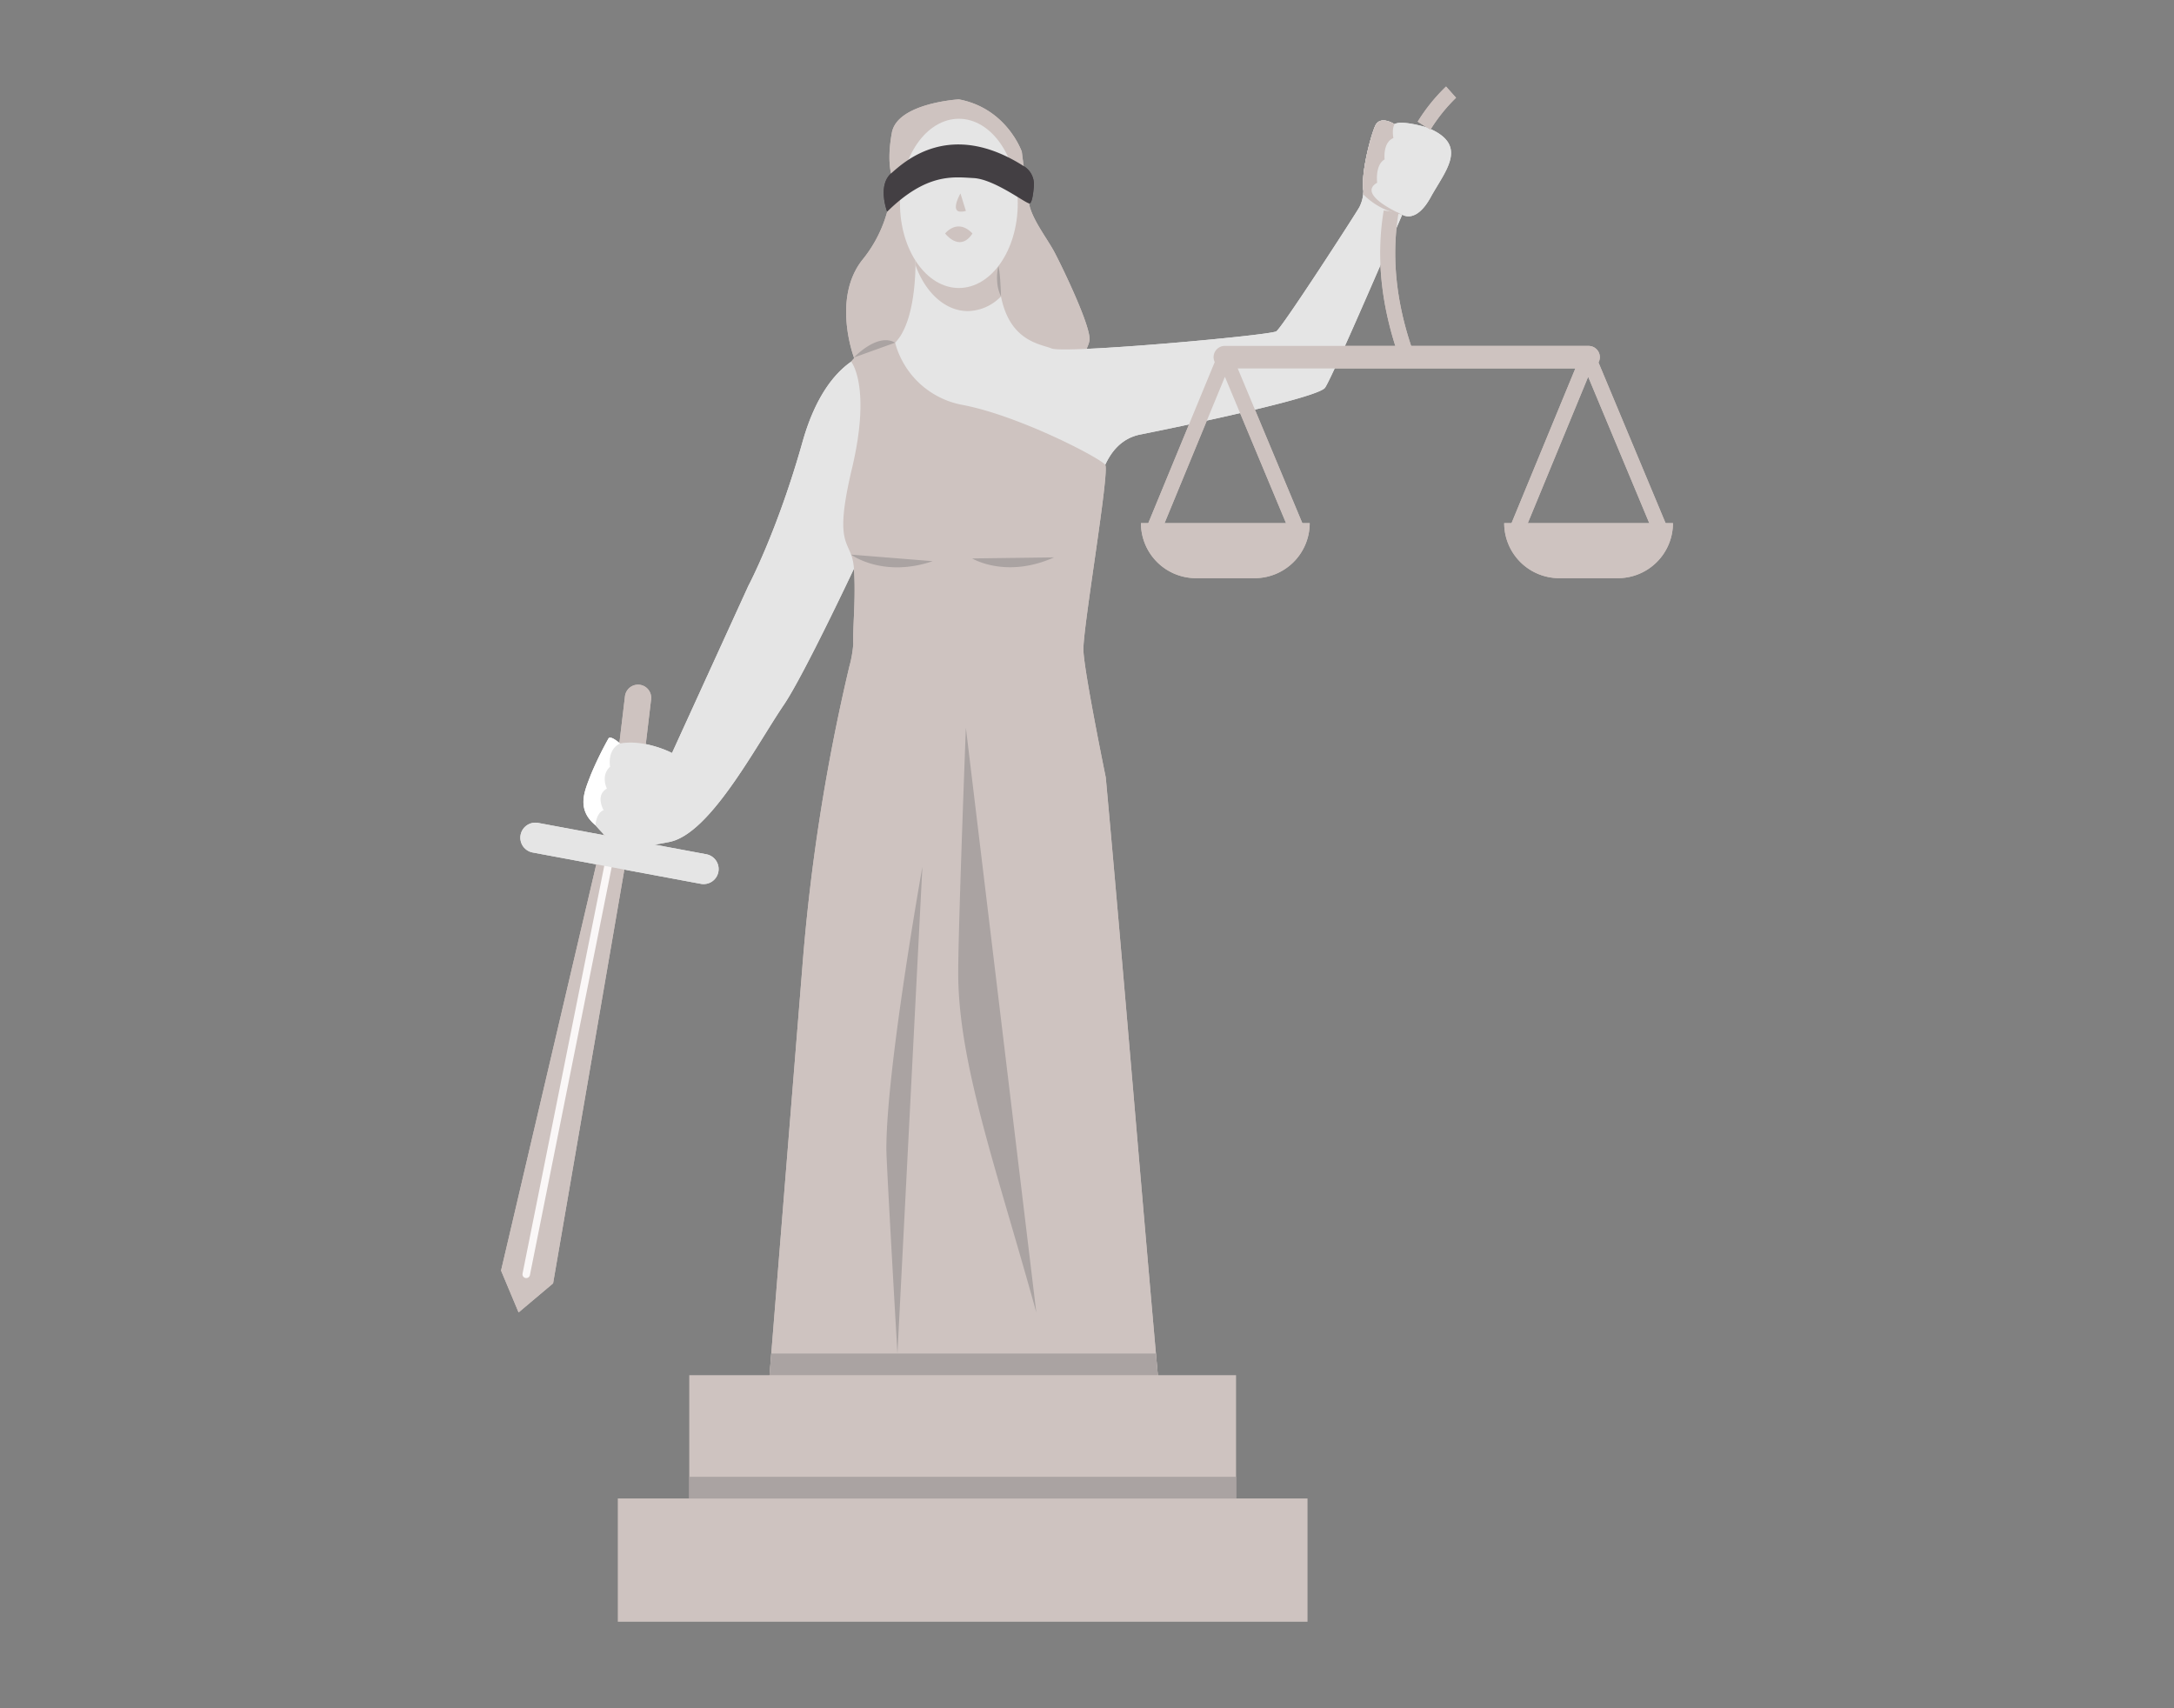 <svg xmlns="http://www.w3.org/2000/svg" data-name="Layer 1" viewBox="0 0 700 550"><rect x="0" y="0" width="700" height="550" fill="#808080" stroke="none"/><path fill="#cec3c0" d="M199.425,239.408c.012-.136.014-.265.034-.392L199.812,236.09l1.422-11.917a4.236,4.236,0,1,1,8.413,1.002l-1.583,13.304-.18,1.402Z"/><polygon fill="#cec3c0" points="166.982 422.562 178.086 413.207 203.046 268.284 198.747 263.182 194.747 266.552 161.328 409.087 166.982 422.562"/><path fill="#cec3c0" d="M308.742,31.991s-19.833,1.162-21.576,10.752,0,13.948,0,13.948A42.147,42.147,0,0,1,277.867,83.426c-10.171,12.495-2.906,31.674-2.906,31.674s24.41,34.29,44.17,25.863,31.093-27.025,31.674-31.384-9.008-24.119-11.333-28.478-7.265-10.607-8.137-15.619-2.325-16.636-2.325-16.636S324.216,34.897,308.742,31.991Z"/><path fill="#e5e5e5" d="M294.762,83.882s.831,28.312-12.245,29.184c0,0-15.982.341-24.119,29.23s-17.435,46.324-17.435,46.324l-24.581,53.821s-8.611-4.52-16.748-3.067-3.914,13.364-10.654,20.035c-1.033,1.022-.581,2.906,5.231,9.008s16.672,3.552,21.248,2.679c13.147-2.507,27.82-30.743,36.968-44.228,6.295-9.279,22.534-43.77,22.534-43.77l77.878-6.684s-4.068-33.418,14.82-36.614c0,0,56.375-11.213,58.99-14.978s24.845-55.718,24.845-55.718,4.359,3.134,9.154-5.584,12.641-17-1.308-22.521c0,0-8.137-2.47-10.316-1.017,0,0-4.649-3.051-6.248.581s-4.649,15.547-3.778,20.923a12.159,12.159,0,0,1-1.308,5.231c-1.308,2.325-24.773,38.649-26.734,39.956s-67.998,7.265-72.357,5.521-17.341-2.562-17.098-26.562Z"/><path fill="#cec3c0" d="M311.639,100.158a15.235,15.235,0,0,0,10.67-4.723,47.942,47.942,0,0,1-.806-9.804L294.762,83.882s.015.547.008,1.468C297.915,94.141,304.286,100.158,311.639,100.158Z"/><path fill="#fff" d="M194.358,260.847s-2.802-4.764,1.058-6.947c0,0-2.122-4.125,1.029-7.066,0,0-1.089-5.352,3.19-7.461,0,0-3.076-2.771-3.724-1.576a114.065,114.065,0,0,0-5.683,11.663c-1.87,4.996-4.862,10.936,1.492,16.222C191.718,265.683,191.963,261.725,194.358,260.847Z"/><path fill="#cec3c0" d="M443.431,58.835s-.763-5.667,2.397-7.519c0,0-.654-5.449,2.833-6.865,0,0-.581-2.833.363-4.468,0,0-4.65-3.051-6.248.581-1.598,3.632-4.65,15.547-3.778,20.922,0,0-.001.418-.072,1.061a23.124,23.124,0,0,0,12.567,6.557S436.566,62.758,443.431,58.835Z"/><path fill="#cec3c0" d="M451.704 118.294c-6.778-17.624-8.852-34.631-6.162-50.546l4.775.806c-2.542 15.048-.555 31.198 5.909 48.002zM460.563 41.78l-4.082-2.607A57.464 57.464 0 01465.616 27.855l3.214 3.623-1.607-1.811 1.61 1.809A53.839 53.839 0 00460.563 41.78zM367.369 168.424h54.34a0 0 0 010 0v0a17.726 17.726 0 01-17.726 17.726H385.095a17.726 17.726 0 01-17.726-17.726v0a0 0 0 010 0z"/><path fill="#cec3c0" d="M514.692,116.704a3.593,3.593,0,0,0,.441-1.701,3.632,3.632,0,0,0-3.632-3.632H394.394a3.61,3.61,0,0,0-3.265,5.197l-22.511,54.564,4.477,1.847,21.313-51.66,21.579,51.67,4.47-1.867-21.921-52.487H507.239l-21.659,52.497,4.477,1.847,21.314-51.66,21.579,51.67,4.47-1.867Z"/><path fill="#cec3c0" d="M484.332 168.424H538.672a0 0 0 010 0v0a17.726 17.726 0 01-17.726 17.726H502.058a17.726 17.726 0 01-17.726-17.726v0A0 0 0 01484.332 168.424zM274.07 116.453s7.345-9.429 14.144-6.117a27.6 27.6 0 0021.836 20.054c18.307 3.526 44.355 17.153 45.824 19.275 1.47 2.122-7.248 52.685-7.03 59.659s7.197 40.973 7.197 40.973c5.852 63.918 11.704 136.345 17.556 201.191.604 6.69 1.284 13.805-4.979 16.233-9.526 3.693-30.138 7.726-56.002 7.726-25.062 0-55.493 1.979-65.431-24.83-.845-2.28-.144 1.357.051-1.067q5.561-69.163 11.122-138.326a633.723 633.723 0 0115.088-96.516 37.586 37.586 0 001.297-7.346c-.218-5.449.872-14.529.218-24.264s-6.974-5.594-.654-32.183S274.07 116.453 274.07 116.453z"/><ellipse cx="308.742" cy="65.482" fill="#e5e5e5" rx="18.961" ry="27.243"/><path fill="#433f43" d="M285.662,68.151s-3.208-8.362,1.255-12.308c4.265-3.771,18.919-17.565,42.784-2.313a6.86,6.86,0,0,1,3.191,6.288c-.21,2.745-.65,5.87-1.555,5.664-1.598-.363-11.333-7.802-17.871-8.151S298.397,55.636,285.662,68.151Z"/><path fill="#cec3c0" d="M304.332 75.173s3.908-5.08 8.792 0zM304.332 75.173s4.689 6.252 8.792 0zM309.252 62.278s-3.32 5.764 0 5.862a5.347 5.347 0 001.747-.238"/><line x1="169.442" x2="196.708" y1="410.289" y2="274.244" fill="none" stroke="#faf7f7" stroke-linecap="round" stroke-miterlimit="10" stroke-width="2.422"/><line x1="226.549" x2="172.379" y1="279.805" y2="269.711" fill="none" stroke="#e5e5e5" stroke-linecap="round" stroke-miterlimit="10" stroke-width="9.686"/><path fill="#cec3c0" d="M199.425,239.408c.012-.136.014-.265.034-.392L199.812,236.09l1.422-11.917a4.236,4.236,0,1,1,8.413,1.002l-1.583,13.304-.18,1.402Z"/><polygon fill="#cec3c0" points="166.982 422.562 178.086 413.207 203.046 268.284 198.747 263.182 194.747 266.552 161.328 409.087 166.982 422.562"/><path fill="#cec3c0" d="M308.742,31.991s-19.833,1.162-21.576,10.752,0,13.948,0,13.948A42.147,42.147,0,0,1,277.867,83.426c-10.171,12.495-2.906,31.674-2.906,31.674s24.41,34.29,44.17,25.863,31.093-27.025,31.674-31.384-9.008-24.119-11.333-28.478-7.265-10.607-8.137-15.619-2.325-16.636-2.325-16.636S324.216,34.897,308.742,31.991Z"/><path fill="#e5e5e5" d="M294.762,83.882s.831,28.312-12.245,29.184c0,0-15.982.341-24.119,29.23s-17.435,46.324-17.435,46.324l-24.581,53.821s-8.611-4.52-16.748-3.067-3.914,13.364-10.654,20.035c-1.033,1.022-.581,2.906,5.231,9.008s16.672,3.552,21.248,2.679c13.147-2.507,27.82-30.743,36.968-44.228,6.295-9.279,22.534-43.77,22.534-43.77l77.878-6.684s-4.068-33.418,14.82-36.614c0,0,56.375-11.213,58.99-14.978s24.845-55.718,24.845-55.718,4.359,3.134,9.154-5.584,12.641-17-1.308-22.521c0,0-8.137-2.47-10.316-1.017,0,0-4.649-3.051-6.248.581s-4.649,15.547-3.778,20.923a12.159,12.159,0,0,1-1.308,5.231c-1.308,2.325-24.773,38.649-26.734,39.956s-67.998,7.265-72.357,5.521-17.341-2.562-17.098-26.562Z"/><path fill="#cec3c0" d="M311.639,100.158a15.235,15.235,0,0,0,10.67-4.723,47.942,47.942,0,0,1-.806-9.804L294.762,83.882s.015.547.008,1.468C297.915,94.141,304.286,100.158,311.639,100.158Z"/><path fill="#fff" d="M194.358,260.847s-2.802-4.764,1.058-6.947c0,0-2.122-4.125,1.029-7.066,0,0-1.089-5.352,3.19-7.461,0,0-3.076-2.771-3.724-1.576a114.065,114.065,0,0,0-5.683,11.663c-1.87,4.996-4.862,10.936,1.492,16.222C191.718,265.683,191.963,261.725,194.358,260.847Z"/><path fill="#cec3c0" d="M443.431,58.835s-.763-5.667,2.397-7.519c0,0-.654-5.449,2.833-6.865,0,0-.581-2.833.363-4.468,0,0-4.65-3.051-6.248.581-1.598,3.632-4.65,15.547-3.778,20.922,0,0-.001.418-.072,1.061a23.124,23.124,0,0,0,12.567,6.557S436.566,62.758,443.431,58.835Z"/><path fill="#cec3c0" d="M451.704 118.294c-6.778-17.624-8.852-34.631-6.162-50.546l4.775.806c-2.542 15.048-.555 31.198 5.909 48.002zM460.563 41.78l-4.082-2.607A57.464 57.464 0 01465.616 27.855l3.214 3.623-1.607-1.811 1.61 1.809A53.839 53.839 0 00460.563 41.78zM367.369 168.424h54.34a0 0 0 010 0v0a17.726 17.726 0 01-17.726 17.726H385.095a17.726 17.726 0 01-17.726-17.726v0a0 0 0 010 0z"/><path fill="#cec3c0" d="M514.692,116.704a3.593,3.593,0,0,0,.441-1.701,3.632,3.632,0,0,0-3.632-3.632H394.394a3.61,3.61,0,0,0-3.265,5.197l-22.511,54.564,4.477,1.847,21.313-51.66,21.579,51.67,4.47-1.867-21.921-52.487H507.239l-21.659,52.497,4.477,1.847,21.314-51.66,21.579,51.67,4.47-1.867Z"/><path fill="#cec3c0" d="M484.332 168.424H538.672a0 0 0 010 0v0a17.726 17.726 0 01-17.726 17.726H502.058a17.726 17.726 0 01-17.726-17.726v0A0 0 0 01484.332 168.424zM274.07 116.453s7.345-9.429 14.144-6.117a27.6 27.6 0 0021.836 20.054c18.307 3.526 44.355 17.153 45.824 19.275 1.47 2.122-7.248 52.685-7.03 59.659s7.197 40.973 7.197 40.973c5.852 63.918 11.704 136.345 17.556 201.191.604 6.69 1.284 13.805-4.979 16.233-9.526 3.693-30.138 7.726-56.002 7.726-25.062 0-55.493 1.979-65.431-24.83-.845-2.28-.144 1.357.051-1.067q5.561-69.163 11.122-138.326a633.723 633.723 0 0115.088-96.516 37.586 37.586 0 001.297-7.346c-.218-5.449.872-14.529.218-24.264s-6.974-5.594-.654-32.183S274.07 116.453 274.07 116.453z"/><ellipse cx="308.742" cy="65.482" fill="#e5e5e5" rx="18.961" ry="27.243"/><path fill="#433f43" d="M285.662,68.151s-3.208-8.362,1.255-12.308c4.265-3.771,18.919-17.565,42.784-2.313a6.86,6.86,0,0,1,3.191,6.288c-.21,2.745-.65,5.87-1.555,5.664-1.598-.363-11.333-7.802-17.871-8.151S298.397,55.636,285.662,68.151Z"/><path fill="#cec3c0" d="M304.332 75.173s3.908-5.08 8.792 0zM304.332 75.173s4.689 6.252 8.792 0zM309.252 62.278s-3.32 5.764 0 5.862a5.347 5.347 0 001.747-.238"/><line x1="169.442" x2="196.708" y1="410.289" y2="274.244" fill="none" stroke="#faf7f7" stroke-linecap="round" stroke-miterlimit="10" stroke-width="2.422"/><line x1="226.549" x2="172.379" y1="279.805" y2="269.711" fill="none" stroke="#e5e5e5" stroke-linecap="round" stroke-miterlimit="10" stroke-width="9.686"/><path fill="#aaa3a2" d="M247.084 450.357c-.543-1.354-.239.419 0 0zM247.236 449.551a2.294 2.294 0 01-.153.806c.032.08.063.158.102.261 9.938 26.809 40.369 24.83 65.431 24.83 25.863 0 46.476-4.033 56.001-7.726 6.263-2.428 5.583-9.543 4.979-16.233-.468-5.182-.935-10.428-1.403-15.699H248.343Q247.789 442.67 247.236 449.551z"/><rect width="176.059" height="39.691" x="221.935" y="442.764" fill="#cec3c0"/><rect width="222.076" height="39.691" x="198.926" y="482.454" fill="#cec3c0"/><rect width="176.059" height="6.974" x="221.935" y="475.48" fill="#aaa3a2"/><path fill="#aaa3a2" d="M310.998 234.311s-2.41 62.652-2.463 78.609c-.098 29.347 12.572 64.08 25.145 109.642M296.999 279.08S285.307 344.41 285.4 370.16c.017 4.612 3.562 65.63 3.562 65.63M274.961 115.1s7.566-8.089 13.252-4.765M321.503 85.632a38.884 38.884 0 01.576 4.897c.103 1.628.202 3.221.23 4.907a12.23 12.23 0 01-1.227-4.838A15.309 15.309 0 01321.503 85.632zM274.033 178.567s10.207 7.583 26.287 2.113M313.02 179.798s10.867 6.601 26.37-.339"/></svg>